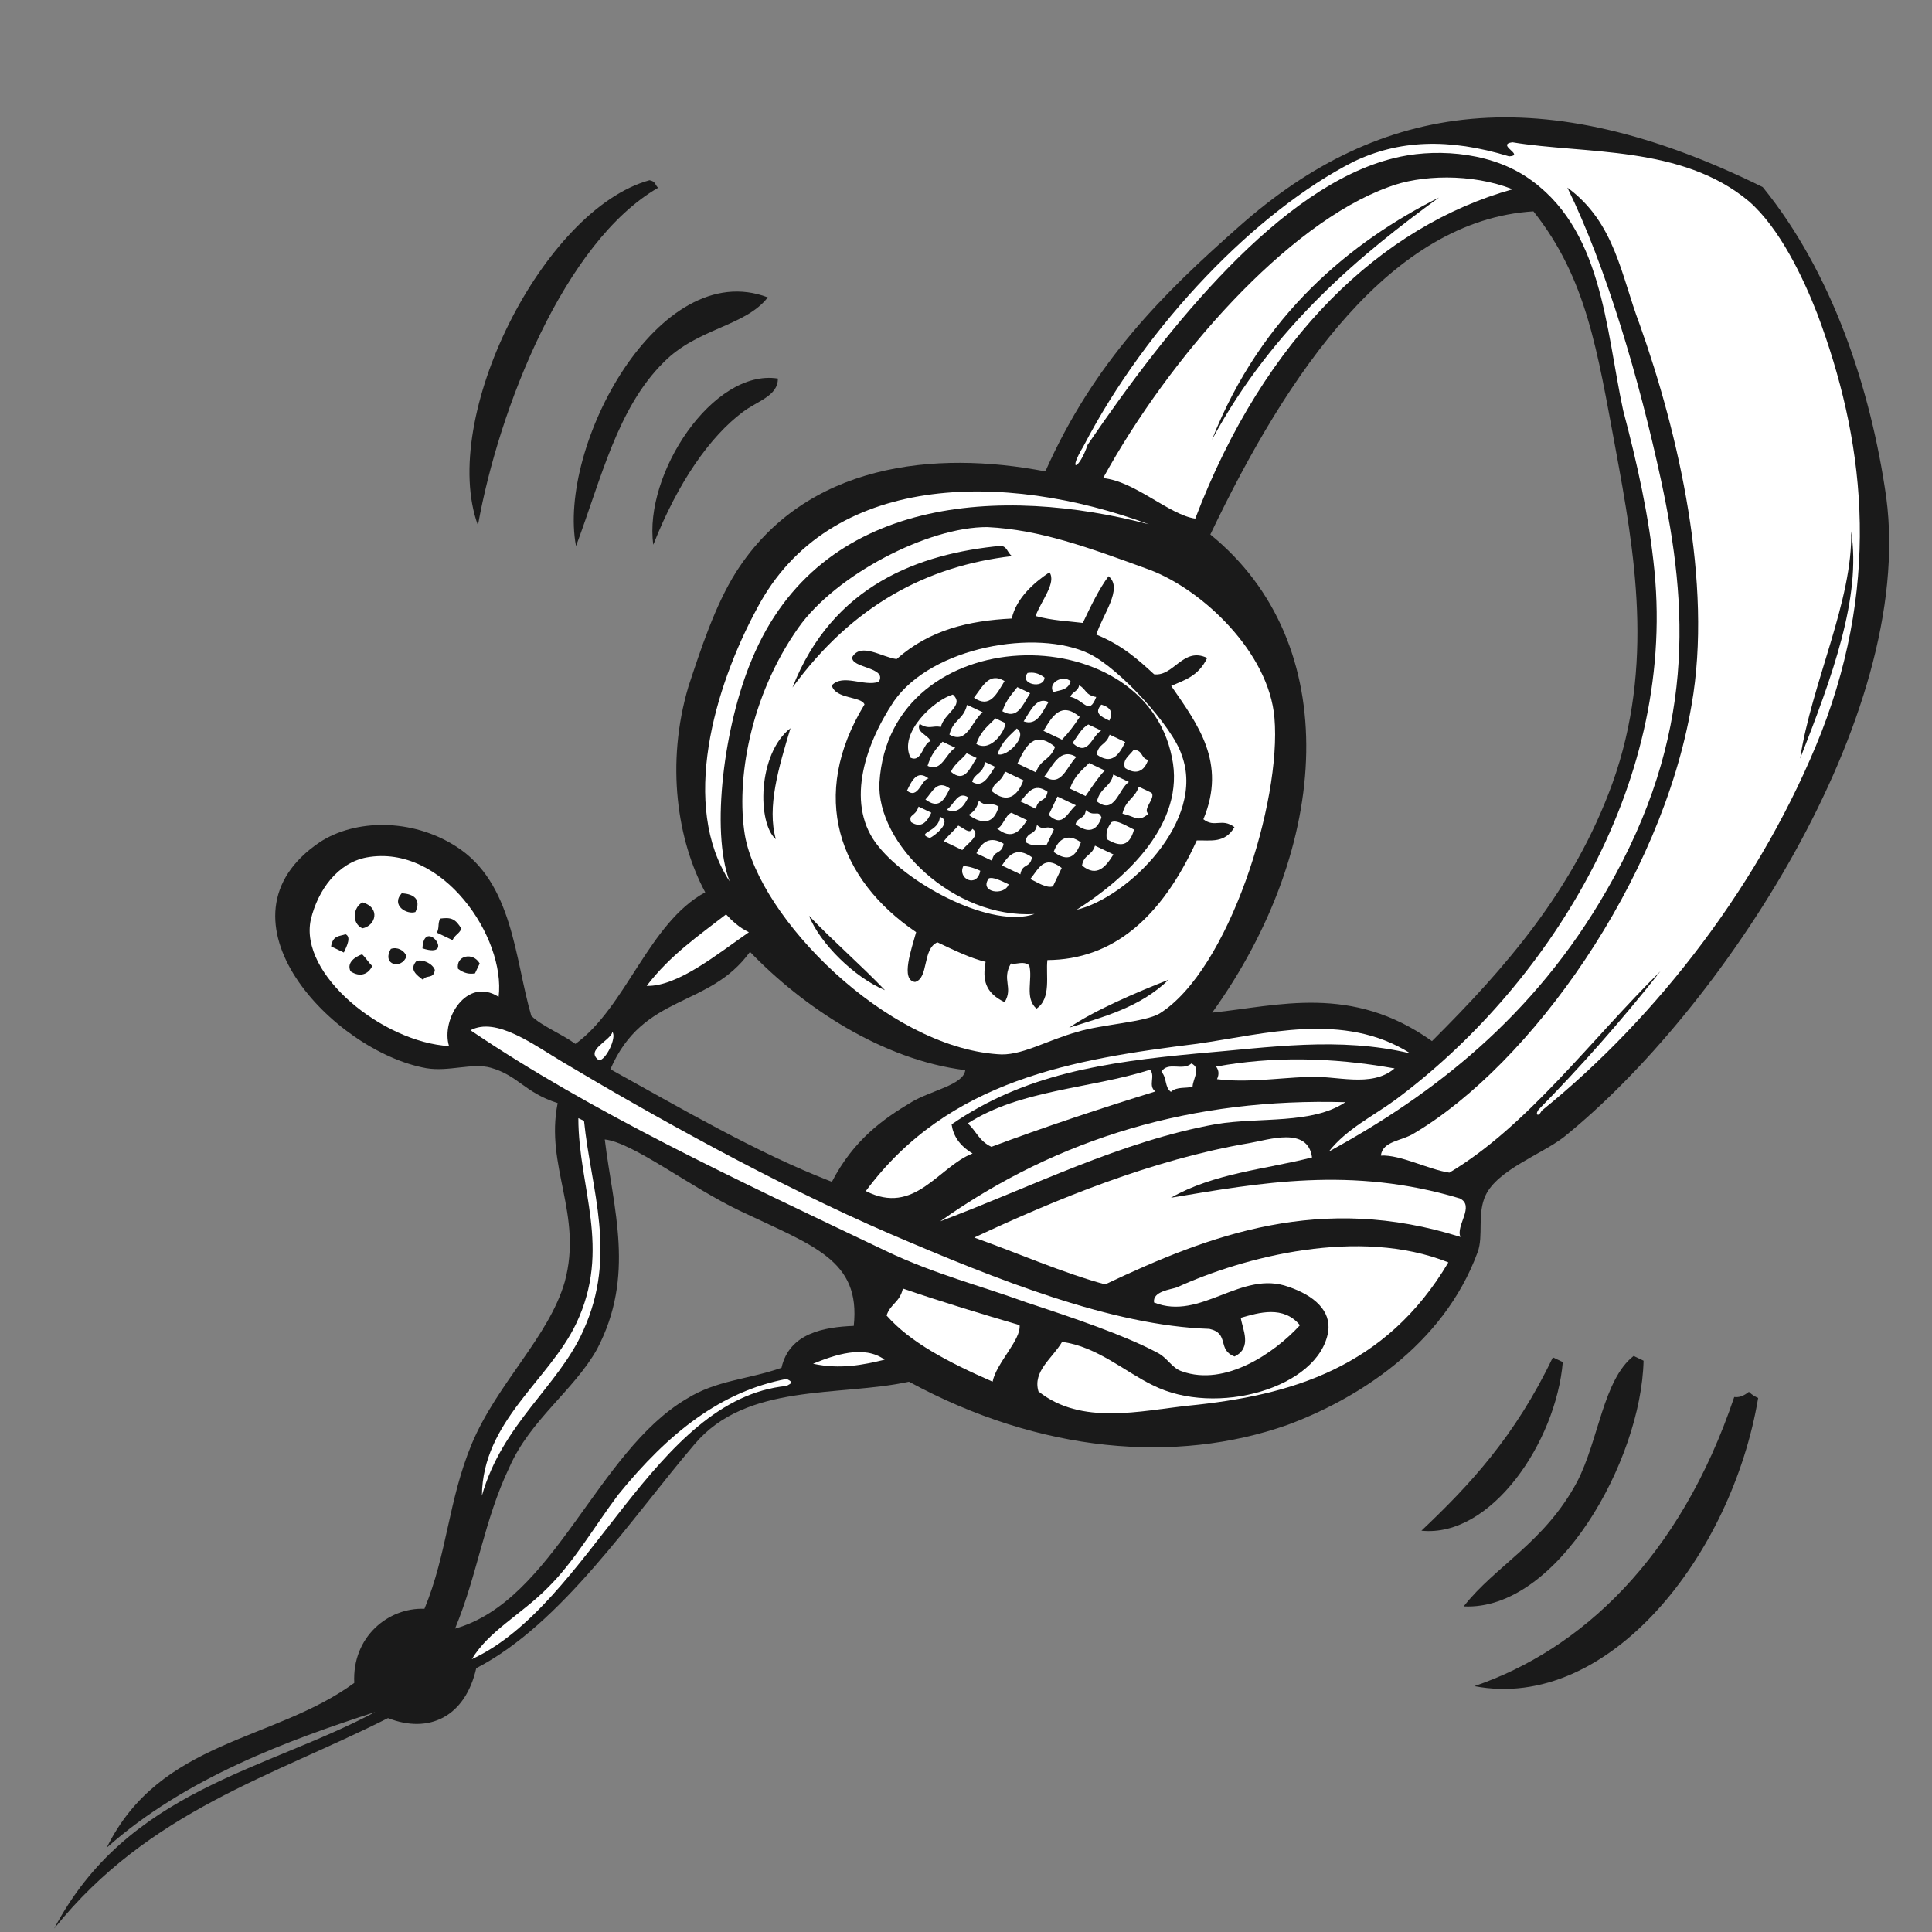 <svg width="150" height="150" viewBox="0 0 150 150" fill="none" xmlns="http://www.w3.org/2000/svg">
<rect x="0" y="0" width="150" height="150" fill="#808080" stroke="none"/>
<g clip-path="url(#clip0)">
<path fill-rule="evenodd" clip-rule="evenodd" d="M111.179 80.832C104.925 76.367 99.231 78.098 94.113 78.621C103.349 65.779 104.396 49.974 93.97 41.498C99.991 28.874 108.047 17.087 119.054 16.408C123.196 21.617 124.018 27.265 125.424 34.807C126.893 42.784 128.489 51.63 125.182 60.832C122.183 69.103 116.849 75.183 111.179 80.832ZM60.676 106.195C58.076 107.11 55.622 107.152 53.305 108.607C46.349 112.7 42.98 124.299 35.331 126.444C37.1 122.168 37.564 118.077 39.553 113.906C41.171 110.231 44.562 107.941 46.353 104.753C49.349 99.04 47.609 93.898 46.955 88.466C49.142 88.701 53.576 92.163 57.431 94.002C63.16 96.734 66.837 97.815 66.285 102.941C63.941 103.036 61.277 103.517 60.676 106.195ZM58.229 73.901C62.297 78.132 68.435 82.273 74.944 83.087C74.803 84.232 72.302 84.656 70.792 85.553C68.528 86.898 66.269 88.516 64.588 91.756C58.76 89.516 52.742 85.972 47.391 83.015C49.946 77.092 55.044 78.311 58.229 73.901ZM146.451 38.638C145.243 30.112 142.226 21.128 136.857 14.524C119.775 6.107 107.207 7.792 96.165 17.617C90.321 22.78 84.971 28.043 81.16 36.6C72.616 34.95 62.543 35.94 57.148 44.416C55.508 47.002 54.378 50.505 53.452 53.297C51.663 59.316 52.601 65.288 54.754 69.279C50.382 71.641 48.604 78.204 44.678 81.047C43.571 80.25 42.087 79.676 41.252 78.874C39.964 74.487 39.844 68.501 35.369 65.692C31.943 63.519 27.58 63.594 24.833 65.383C16.059 71.304 25.868 81.642 33.096 82.933C34.847 83.23 36.688 82.491 38.114 82.902C40.254 83.518 40.717 84.817 43.297 85.644C42.305 90.56 45.27 94.265 43.848 99.515C42.624 103.782 38.605 107.39 36.626 112.105C34.804 116.491 34.724 120.63 32.954 124.906C30.169 124.791 27.324 127.071 27.505 130.661C21.268 135.232 12.426 135.057 8.284 143.456C14.395 138.017 22.411 135.103 29.132 132.919C20.603 137.475 9.885 138.965 4.209 149.732C11.554 140.57 21.212 137.9 30.123 133.392C33.313 134.644 36.123 133.289 36.975 129.519C43.616 126.084 49.017 117.881 53.921 112.135C57.971 107.33 65.141 108.459 70.573 107.277C80.777 112.818 91.323 113.671 99.937 110.638C105.19 108.698 112.036 104.552 114.726 97.211C115.192 95.951 114.666 94.218 115.347 92.791C116.289 90.815 119.702 89.614 121.421 88.278C133.502 78.544 148.703 55.747 146.451 38.638Z" fill="#1A1A1A"/>
<path fill-rule="evenodd" clip-rule="evenodd" d="M51.094 14.579C43.813 18.787 38.726 31.721 37.107 40.785C34.049 32.454 42.181 16.256 50.428 13.992C50.921 14.092 50.816 14.312 51.094 14.579Z" fill="#1A1A1A"/>
<path fill-rule="evenodd" clip-rule="evenodd" d="M59.612 23.088C57.856 25.35 54.149 25.468 51.529 28.126C47.945 31.671 46.69 37.136 44.722 42.396C43.259 34.691 51.145 19.858 59.612 23.088Z" fill="#1A1A1A"/>
<path fill-rule="evenodd" clip-rule="evenodd" d="M89.208 40.708C77.909 37.744 63.683 38.369 58.375 51.198C56.239 56.243 55.149 64.481 56.647 68.43C52.819 62.562 55.419 53.426 58.786 47.217C64.358 36.67 77.94 36.546 89.208 40.708Z" fill="white"/>
<path fill-rule="evenodd" clip-rule="evenodd" d="M60.393 29.39C60.42 30.75 58.737 31.16 57.663 31.995C55.136 33.889 52.643 37.416 50.722 42.294C49.957 36.809 55.358 28.605 60.393 29.39Z" fill="#1A1A1A"/>
<path fill-rule="evenodd" clip-rule="evenodd" d="M68.709 76.879C66.814 74.897 64.705 73.083 62.81 71.101C63.672 73.264 66.343 75.885 68.709 76.879ZM83.007 79.791C85.717 78.928 88.486 78.227 90.734 76.066C88.244 77.034 84.836 78.508 83.007 79.791ZM60.236 65.157C59.532 62.665 60.452 59.601 61.373 56.537C58.794 58.541 58.793 63.93 60.236 65.157ZM77.729 42.375C71.358 42.974 64.642 45.43 61.528 53.377C66.201 46.982 71.978 43.943 78.564 43.177C78.175 42.857 78.222 42.475 77.729 42.375ZM84.069 48.363C82.92 48.22 81.719 48.186 80.403 47.827C80.816 46.677 82.042 45.241 81.48 44.434C80.296 45.216 78.902 46.438 78.552 48.022C75.227 48.188 72.186 48.894 69.613 51.17C68.464 51.026 66.859 49.856 66.172 51.011C66.026 51.884 68.916 51.78 68.23 52.935C67.092 53.336 65.434 52.276 64.58 53.216C64.874 54.299 66.888 54.047 67.119 54.696C62.788 61.793 65.1 68.285 71.129 72.374C70.773 73.686 69.894 76.097 71.042 76.24C72.128 75.949 71.591 73.672 72.781 73.162C74.103 73.793 75.425 74.423 76.521 74.677C76.276 76.042 76.46 77.073 78.002 77.808C78.689 76.653 77.749 76.071 78.488 74.806C78.981 74.906 79.411 74.573 79.909 74.945C80.204 76.029 79.523 77.456 80.468 78.311C81.652 77.528 81.179 75.685 81.32 74.54C86.338 74.508 90.148 71.34 92.918 65.25C94.008 65.231 95.105 65.485 95.843 64.22C94.846 63.475 94.317 64.301 93.43 63.608C95.252 59.222 93.011 56.266 90.932 53.254C91.959 52.8 93.044 52.51 93.725 51.083C91.852 50.189 91.136 52.542 89.604 52.351C88.382 51.229 87.159 50.107 85.123 49.27C85.584 47.738 87.234 45.696 86.069 44.736C85.325 45.729 84.697 47.046 84.069 48.363ZM89.278 44.246C93.401 45.808 98.518 50.674 98.947 55.729C99.513 62.197 95.411 75.332 90.023 78.691C88.89 79.364 85.566 79.529 83.668 80.106C81.172 80.802 79.233 82.033 77.429 81.847C68.796 81.232 58.94 71.276 57.829 64.817C57.144 60.583 58.214 54.087 61.981 48.742C64.898 44.609 72.08 40.893 76.664 40.923C80.759 41.126 84.442 42.478 89.278 44.246Z" fill="white"/>
<path fill-rule="evenodd" clip-rule="evenodd" d="M83.123 52.897C82.919 53.609 82.263 53.565 81.776 53.737C81.324 52.983 82.566 52.363 83.123 52.897Z" fill="white"/>
<path fill-rule="evenodd" clip-rule="evenodd" d="M83.784 53.213C84.335 53.476 84.235 53.967 85.111 54.115C84.541 55.595 84.189 54.349 83.092 54.096C83.302 53.657 83.685 53.705 83.784 53.213Z" fill="white"/>
<path fill-rule="evenodd" clip-rule="evenodd" d="M81.098 52.606C81.062 53.532 79.09 53.13 79.782 52.247C80.217 52.185 80.6 52.233 81.098 52.606Z" fill="white"/>
<path fill-rule="evenodd" clip-rule="evenodd" d="M85.505 54.707C86.218 54.913 86.444 55.29 86.13 55.949C85.469 55.633 84.918 55.37 85.505 54.707Z" fill="white"/>
<path fill-rule="evenodd" clip-rule="evenodd" d="M77.994 52.876C77.36 53.921 76.837 55.019 75.619 54.169C76.363 53.176 76.835 52.188 77.994 52.876Z" fill="white"/>
<path fill-rule="evenodd" clip-rule="evenodd" d="M78.985 53.349C79.316 53.506 79.646 53.664 79.977 53.822C79.395 54.757 78.982 55.907 77.823 55.219C78.131 54.289 78.613 53.845 78.985 53.349Z" fill="white"/>
<path fill-rule="evenodd" clip-rule="evenodd" d="M81.409 54.506C80.88 55.331 80.519 56.372 79.475 56.009C80.056 55.073 80.528 54.085 81.409 54.506Z" fill="white"/>
<path fill-rule="evenodd" clip-rule="evenodd" d="M83.833 55.661C83.356 56.377 82.984 56.874 82.45 57.427C82.009 57.217 81.458 56.954 81.017 56.744C81.704 55.589 82.39 54.434 83.833 55.661Z" fill="white"/>
<path fill-rule="evenodd" clip-rule="evenodd" d="M84.499 56.249C84.83 56.407 85.16 56.564 85.491 56.722C84.736 57.17 84.496 58.807 83.273 57.685C83.645 57.189 83.96 56.53 84.499 56.249Z" fill="white"/>
<path fill-rule="evenodd" clip-rule="evenodd" d="M86.152 57.037C86.592 57.247 86.923 57.405 87.363 57.615C86.84 58.713 86.253 59.376 85.146 58.578C85.292 57.705 85.895 57.858 86.152 57.037Z" fill="white"/>
<path fill-rule="evenodd" clip-rule="evenodd" d="M88.03 58.202C88.796 58.298 88.534 58.847 89.137 59C88.828 59.931 88.178 60.16 87.349 59.629C87.118 58.98 87.658 58.699 88.03 58.202Z" fill="white"/>
<path fill-rule="evenodd" clip-rule="evenodd" d="M73.978 53.925C74.923 54.78 73.298 55.352 73.047 56.445C72.444 56.292 72.124 56.679 71.405 56.201C71.091 56.86 72.077 57.061 72.25 57.548C71.653 57.667 71.575 59.247 70.694 58.826C69.728 56.883 72.568 54.33 73.978 53.925Z" fill="white"/>
<path fill-rule="evenodd" clip-rule="evenodd" d="M75.085 54.723C75.525 54.933 75.856 55.091 76.296 55.301C75.437 55.969 75.092 57.825 73.713 57.033C74.016 55.83 74.781 55.926 75.085 54.723Z" fill="white"/>
<path fill-rule="evenodd" clip-rule="evenodd" d="M77.288 55.773C77.508 55.878 77.728 55.983 78.059 56.141C78.07 56.685 76.96 58.446 75.8 57.758C76.161 56.718 76.753 56.327 77.288 55.773Z" fill="white"/>
<path fill-rule="evenodd" clip-rule="evenodd" d="M78.941 56.561C79.88 57.144 78.114 58.862 77.453 58.546C77.814 57.506 78.406 57.115 78.941 56.561Z" fill="white"/>
<path fill-rule="evenodd" clip-rule="evenodd" d="M81.915 57.981C81.554 59.021 80.788 58.925 80.427 59.966C79.987 59.756 79.436 59.493 78.995 59.283C79.623 57.966 80.252 56.648 81.915 57.981Z" fill="white"/>
<path fill-rule="evenodd" clip-rule="evenodd" d="M83.568 58.769C82.818 59.49 82.416 61.184 81.088 60.281C81.78 59.399 82.298 58.029 83.568 58.769Z" fill="white"/>
<path fill-rule="evenodd" clip-rule="evenodd" d="M84.559 59.242C85 59.452 85.331 59.609 85.771 59.819C85.237 60.373 84.708 61.199 84.283 61.805C83.843 61.594 83.512 61.437 83.072 61.227C83.433 60.186 84.025 59.795 84.559 59.242Z" fill="white"/>
<path fill-rule="evenodd" clip-rule="evenodd" d="M86.432 60.134C86.873 60.345 87.203 60.502 87.644 60.712C86.837 61.271 86.55 63.29 85.165 62.225C85.415 61.132 86.234 61.118 86.432 60.134Z" fill="white"/>
<path fill-rule="evenodd" clip-rule="evenodd" d="M88.415 61.081C88.746 61.239 89.076 61.396 89.407 61.554C89.743 61.984 88.668 62.819 89.167 63.191C88.307 63.859 88.244 63.425 87.148 63.171C87.399 62.078 88.106 62.012 88.415 61.081Z" fill="white"/>
<path fill-rule="evenodd" clip-rule="evenodd" d="M85.517 63.471C85.156 64.511 84.506 64.74 83.509 63.995C83.66 63.394 84.211 63.656 84.305 62.893C84.971 63.48 85.285 62.822 85.517 63.471Z" fill="white"/>
<path fill-rule="evenodd" clip-rule="evenodd" d="M88.045 64.408C87.69 65.721 86.982 65.787 85.933 65.152C85.869 64.718 85.916 64.336 86.288 63.84C86.666 63.615 87.384 64.093 88.045 64.408Z" fill="white"/>
<path fill-rule="evenodd" clip-rule="evenodd" d="M73.178 57.586C73.509 57.744 73.84 57.901 74.17 58.059C73.415 58.507 73.117 59.982 72.016 59.457C72.272 58.636 72.644 58.14 73.178 57.586Z" fill="white"/>
<path fill-rule="evenodd" clip-rule="evenodd" d="M75.051 58.48C75.271 58.585 75.492 58.69 75.822 58.848C75.293 59.673 74.88 60.823 73.825 59.916C74.139 59.258 74.679 58.976 75.051 58.48Z" fill="white"/>
<path fill-rule="evenodd" clip-rule="evenodd" d="M76.483 59.162C76.703 59.267 76.924 59.372 77.254 59.53C76.778 60.246 76.306 61.233 75.477 60.703C75.681 59.992 76.285 60.145 76.483 59.162Z" fill="white"/>
<path fill-rule="evenodd" clip-rule="evenodd" d="M78.025 59.898C78.466 60.109 79.017 60.371 79.458 60.582C78.992 61.842 78.185 62.4 77.02 61.44C77.114 60.676 77.717 60.829 78.025 59.898Z" fill="white"/>
<path fill-rule="evenodd" clip-rule="evenodd" d="M81.331 61.475C81.185 62.349 80.576 61.923 80.43 62.797C79.989 62.587 79.659 62.429 79.218 62.219C79.752 61.665 80.224 60.678 81.331 61.475Z" fill="white"/>
<path fill-rule="evenodd" clip-rule="evenodd" d="M82.101 61.842C82.542 62.052 83.093 62.315 83.534 62.525C82.889 63.026 82.533 64.339 81.421 63.269C81.63 62.83 81.84 62.391 82.101 61.842Z" fill="white"/>
<path fill-rule="evenodd" clip-rule="evenodd" d="M85.015 65.657C85.456 65.867 86.006 66.13 86.447 66.34C85.866 67.276 85.174 68.159 84.009 67.199C84.155 66.325 84.759 66.478 85.015 65.657Z" fill="white"/>
<path fill-rule="evenodd" clip-rule="evenodd" d="M81.826 64.406C81.616 64.846 81.459 65.175 81.25 65.614C80.646 65.461 80.327 65.847 79.608 65.37C79.754 64.496 80.363 64.921 80.509 64.048C81.065 64.583 81.217 63.981 81.826 64.406Z" fill="white"/>
<path fill-rule="evenodd" clip-rule="evenodd" d="M83.919 65.404C83.505 66.554 82.913 66.945 81.806 66.148C82.167 65.107 82.922 64.659 83.919 65.404Z" fill="white"/>
<path fill-rule="evenodd" clip-rule="evenodd" d="M77.535 62.629C77.179 63.941 76.309 64.065 75.202 63.267C75.579 63.043 75.846 62.766 75.998 62.165C76.664 62.752 76.926 62.203 77.535 62.629Z" fill="white"/>
<path fill-rule="evenodd" clip-rule="evenodd" d="M78.526 63.101C78.967 63.312 79.297 63.469 79.738 63.679C79.209 64.505 78.57 65.278 77.405 64.318C77.84 64.256 78.038 63.273 78.526 63.101Z" fill="white"/>
<path fill-rule="evenodd" clip-rule="evenodd" d="M72.09 60.435C71.492 60.554 71.305 62.081 70.418 61.389C70.784 60.62 71.203 59.742 72.09 60.435Z" fill="white"/>
<path fill-rule="evenodd" clip-rule="evenodd" d="M73.743 61.223C73.271 62.211 72.847 62.817 71.85 62.072C72.385 61.519 72.746 60.478 73.743 61.223Z" fill="white"/>
<path fill-rule="evenodd" clip-rule="evenodd" d="M75.174 61.907C74.808 62.675 74.273 63.229 73.502 62.861C74.094 62.469 74.345 61.377 75.174 61.907Z" fill="white"/>
<path fill-rule="evenodd" clip-rule="evenodd" d="M82.431 67.389C82.222 67.828 81.96 68.377 81.75 68.816C81.263 68.987 80.544 68.51 79.993 68.247C80.632 67.474 81.046 66.324 82.431 67.389Z" fill="white"/>
<path fill-rule="evenodd" clip-rule="evenodd" d="M75.496 64.351C76.215 64.828 75.083 65.501 74.711 65.997C74.27 65.787 73.719 65.524 73.279 65.314C73.651 64.818 74.08 64.484 74.4 64.097C74.841 64.308 75.287 64.79 75.496 64.351Z" fill="white"/>
<path fill-rule="evenodd" clip-rule="evenodd" d="M77.919 65.507C77.773 66.38 77.165 65.955 77.019 66.829C76.578 66.618 76.247 66.461 75.807 66.251C76.225 65.372 76.87 64.871 77.919 65.507Z" fill="white"/>
<path fill-rule="evenodd" clip-rule="evenodd" d="M80.123 66.558C79.977 67.431 79.368 67.006 79.222 67.88C78.781 67.669 78.231 67.407 77.79 67.197C78.319 66.371 78.906 65.708 80.123 66.558Z" fill="white"/>
<path fill-rule="evenodd" clip-rule="evenodd" d="M71.315 62.626C71.646 62.783 71.976 62.941 72.307 63.099C71.993 63.757 71.568 64.364 70.739 63.833C70.508 63.184 71.059 63.447 71.315 62.626Z" fill="white"/>
<path fill-rule="evenodd" clip-rule="evenodd" d="M72.968 63.414C74.012 63.777 72.508 64.946 72.183 65.061C71.028 64.645 72.937 64.612 72.968 63.414Z" fill="white"/>
<path fill-rule="evenodd" clip-rule="evenodd" d="M109.507 81.786C103.915 80.467 98.641 81.32 92.867 81.8C85.788 82.465 79.532 83.389 73.882 87.296C74.009 88.165 74.46 88.92 75.51 89.555C72.857 90.58 71.024 94.422 67.221 92.473C73.649 83.817 83.328 82.235 92.961 81.036C98.183 80.293 104.313 78.501 109.507 81.786Z" fill="white"/>
<path fill-rule="evenodd" clip-rule="evenodd" d="M76.107 67.607C75.861 68.972 74.319 68.236 74.79 67.248C75.063 67.244 75.556 67.344 76.107 67.607Z" fill="white"/>
<path fill-rule="evenodd" clip-rule="evenodd" d="M78.31 68.658C78.002 69.588 75.977 69.296 76.773 68.194C77.099 68.079 77.649 68.342 78.31 68.658Z" fill="white"/>
<path fill-rule="evenodd" clip-rule="evenodd" d="M108.275 82.951C106.451 84.506 103.703 83.465 101.469 83.612C99.125 83.707 96.786 84.073 94.489 83.786C94.698 83.347 94.583 83.022 94.415 82.808C98.709 82.026 103.293 82.056 108.275 82.951Z" fill="white"/>
<path fill-rule="evenodd" clip-rule="evenodd" d="M104.454 85.574C101.87 87.306 97.822 86.722 94.45 87.27C87.057 88.594 80.252 92.086 72.997 94.823C82.195 88.297 92.718 85.231 104.454 85.574Z" fill="white"/>
<path fill-rule="evenodd" clip-rule="evenodd" d="M92.501 82.567C93.272 82.935 92.632 83.708 92.591 84.362C92.103 84.534 91.39 84.329 90.908 84.772C90.409 84.4 90.614 83.689 90.167 83.206C90.697 82.381 91.804 83.178 92.501 82.567Z" fill="white"/>
<path fill-rule="evenodd" clip-rule="evenodd" d="M113.333 93.043C114.544 93.621 112.993 95.172 113.392 96.036C102.577 92.629 94.02 95.824 85.806 99.721C82.57 98.851 78.992 97.279 75.64 96.084C81.91 93.146 89.485 90.022 96.989 88.751C98.457 88.508 101.545 87.42 101.866 89.864C98.175 90.799 94.253 91.084 90.909 92.992C97.814 91.839 104.935 90.519 113.333 93.043Z" fill="white"/>
<path fill-rule="evenodd" clip-rule="evenodd" d="M89.291 83.058C89.737 83.54 89.098 84.313 89.707 84.738C85.423 86.064 81.088 87.499 76.972 89.039C75.981 88.566 75.802 87.807 75.135 87.22C79.229 84.591 84.52 84.555 89.291 83.058Z" fill="white"/>
<path fill-rule="evenodd" clip-rule="evenodd" d="M136.503 108.541C134.456 120.769 124.879 132.91 114.473 130.911C122.709 128.102 130.423 121.002 134.646 108.464C135.029 108.511 135.354 108.397 135.784 108.063C136.062 108.33 136.282 108.436 136.503 108.541Z" fill="#1A1A1A"/>
<path fill-rule="evenodd" clip-rule="evenodd" d="M56.37 70.993C56.816 71.476 57.373 72.01 58.144 72.378C55.722 74.053 52.609 76.61 50.208 76.543C52.015 74.171 54.221 72.663 56.37 70.993Z" fill="white"/>
<path fill-rule="evenodd" clip-rule="evenodd" d="M112.45 98.012C107.595 106.207 100.218 108.347 92.269 109.137C88.567 109.527 83.953 110.695 80.626 108.03C80.158 106.459 81.72 105.453 82.458 104.188C85.138 104.523 87.416 106.553 89.509 107.551C94.414 110.025 102.389 107.766 103.12 103.398C103.36 101.761 102.027 100.586 100.049 99.912C96.367 98.56 93.229 102.588 89.599 101.126C89.472 100.257 90.888 100.124 91.375 99.952C96.565 97.577 105.521 95.246 112.45 98.012Z" fill="white"/>
<path fill-rule="evenodd" clip-rule="evenodd" d="M113.64 124.72C116.086 121.575 119.924 119.767 122.448 115.042C124.129 111.802 124.471 107.114 126.835 105.277C127.055 105.383 127.276 105.488 127.606 105.645C127.434 113.378 120.903 125.085 113.64 124.72Z" fill="#1A1A1A"/>
<path fill-rule="evenodd" clip-rule="evenodd" d="M120.563 105.385C120.784 105.49 121.004 105.595 121.335 105.753C120.804 111.968 115.77 119.403 110.358 118.842C114.053 115.35 117.631 111.532 120.563 105.385Z" fill="#1A1A1A"/>
<path fill-rule="evenodd" clip-rule="evenodd" d="M100.928 102.891C98.952 105.047 95.131 107.671 91.779 106.477C90.956 106.219 90.667 105.407 89.786 104.987C87.304 103.669 83.349 102.321 79.725 101.131C76.152 99.831 72.533 98.914 68.787 97.127C57.11 91.557 45.931 86.359 36.528 79.988C38.526 78.92 41.406 81.102 43.725 82.478C50.462 86.5 60.173 91.94 69.143 95.814C77.452 99.374 86.307 102.923 93.896 103.174C95.485 103.528 94.474 104.798 95.848 105.318C97.253 104.641 96.46 103.185 96.334 102.316C97.744 101.911 99.642 101.334 100.928 102.891Z" fill="white"/>
<path fill-rule="evenodd" clip-rule="evenodd" d="M47.551 80.127C47.887 80.557 47.05 82.313 46.504 82.322C45.397 81.525 47.347 80.838 47.551 80.127Z" fill="white"/>
<path fill-rule="evenodd" clip-rule="evenodd" d="M79.159 102.883C79.291 104.024 77.363 105.799 77.065 107.274C73.598 105.755 70.675 104.226 68.833 102.135C69.142 101.204 69.85 101.137 70.101 100.044C73.122 101.081 76.196 102.009 79.159 102.883Z" fill="white"/>
<path fill-rule="evenodd" clip-rule="evenodd" d="M44.903 86.814C45.013 86.866 45.234 86.971 45.344 87.024C45.888 92.404 47.953 97.431 45.288 103.301C43.356 107.635 38.995 110.54 37.416 116.12C37.464 110.349 42.637 107.157 44.732 102.767C47.507 96.949 44.902 92.203 44.903 86.814Z" fill="white"/>
<path fill-rule="evenodd" clip-rule="evenodd" d="M68.683 105.567C67 105.977 65.207 106.334 63.125 105.88C64.802 105.198 67.078 104.397 68.683 105.567Z" fill="white"/>
<path fill-rule="evenodd" clip-rule="evenodd" d="M61.075 107.059C61.736 107.374 61.301 107.436 61.086 107.603C50.74 108.597 45.823 124.577 36.633 128.817C37.953 126.617 40.438 125.377 42.523 123.273C44.556 121.278 46.138 118.529 47.998 116.048C51.938 111.19 56.02 108.017 61.075 107.059Z" fill="white"/>
<path fill-rule="evenodd" clip-rule="evenodd" d="M139.764 58.894C142.255 52.536 144.532 46.346 143.72 41.243C143.882 46.575 140.63 53.109 139.764 58.894ZM128.91 75.411C123.56 80.674 118.568 87.455 112.529 91.043C110.887 90.799 108.737 89.638 107.211 89.719C107.351 88.573 108.825 88.602 109.795 87.987C118.852 82.606 128.989 68.442 131.333 54.738C132.999 45.292 130.311 33.634 127.305 25.194C125.865 21.408 125.4 17.279 121.691 14.566C124.705 20.72 127.282 29.495 128.966 37.304C131.071 47.067 131.707 57.072 124.747 69.113C119.107 78.954 111.208 85.023 103.167 89.407C104.55 87.641 106.658 86.625 108.324 85.399C119.829 76.873 130.101 61.291 128.452 44.336C128.04 40.097 127.082 35.867 126.02 31.857C124.635 25.403 124.425 17.622 118.454 13.696C115.359 11.681 111.1 11.536 108.17 12.294C99.429 14.458 90.753 25.276 84.446 34.529C83.776 36.501 82.854 36.734 84.121 34.644C89.059 25.142 97.558 16.395 105.065 12.565C108.577 10.871 112.448 10.696 117.168 12.139C118.422 12.063 116.114 11.232 117.419 11.046C123.057 11.984 130.572 11.256 135.788 15.631C138.175 17.713 139.998 21.547 141.091 24.358C144.664 33.878 146.135 44.686 141.414 56.851C136.845 68.416 128.709 78.953 119.689 86.239C119.427 86.787 119.149 86.52 119.469 86.133C122.623 82.922 125.825 79.329 128.91 75.411Z" fill="white"/>
<path fill-rule="evenodd" clip-rule="evenodd" d="M83.587 70.635C87.466 68.174 92.073 63.903 90.988 58.804C88.804 47.791 69.06 48.075 68.278 60.773C68.045 65.513 74.054 71.343 80.32 70.963C77.07 72.108 70.675 68.788 68.213 65.727C65.641 62.614 67.022 58.018 69.406 54.439C72.376 50.196 80.477 48.805 84.553 50.749C86.867 51.853 91.049 56.408 91.749 58.628C93.651 63.712 87.551 69.696 83.587 70.635Z" fill="white"/>
<path fill-rule="evenodd" clip-rule="evenodd" d="M94.095 34.146C98.881 25.245 105.915 19.572 111.722 15.335C104.97 18.717 97.937 24.39 94.095 34.146ZM117.438 14.693C107.292 17.534 98.19 26.128 92.799 40.265C90.775 39.973 88.103 37.351 85.644 37.121C90.802 27.724 99.924 17.388 107.778 14.532C110.268 13.564 114.248 13.441 117.438 14.693Z" fill="white"/>
<path fill-rule="evenodd" clip-rule="evenodd" d="M27.216 75.413C27.935 75.891 28.585 75.662 28.9 75.003C28.621 74.736 28.396 74.359 28.117 74.091C27.63 74.263 26.875 74.712 27.216 75.413ZM25.705 73.48C26.035 73.637 26.366 73.795 26.696 73.953C26.958 73.404 27.272 72.745 26.831 72.535C26.344 72.707 25.851 72.606 25.705 73.48ZM32.329 74.618C31.742 75.281 32.351 75.706 32.849 76.079C33.059 75.64 33.667 76.065 33.761 75.301C33.588 74.814 32.816 74.446 32.329 74.618ZM30.346 73.672C29.608 74.937 31.197 75.291 31.558 74.25C31.384 73.763 30.834 73.501 30.346 73.672ZM35.56 75.216C36.058 75.588 36.441 75.636 36.876 75.574C36.981 75.355 37.086 75.135 37.243 74.806C36.733 73.889 35.376 74.185 35.56 75.216ZM32.8 73.63C35.491 74.509 32.914 71.124 32.8 73.63V73.63ZM28.132 72.077C29.165 71.896 29.573 70.474 28.146 70.063C27.444 70.401 27.25 71.657 28.132 72.077ZM34.172 71.32C33.963 71.759 34.131 71.974 33.922 72.413C34.362 72.623 34.693 72.781 35.133 72.991C35.343 72.552 35.615 72.547 35.825 72.108C35.373 71.354 35.043 71.196 34.172 71.32ZM31.187 69.357C30.333 70.297 31.602 71.038 32.253 70.809C32.724 69.821 32.115 69.396 31.187 69.357ZM38.713 77.394C36.226 75.803 34.22 79.158 34.862 81.216C29.727 80.923 23.184 75.646 24.135 71.383C24.689 69.088 26.23 66.993 28.458 66.573C34.383 65.492 39.276 72.811 38.713 77.394Z" fill="white"/>
</g>
<defs>
<clipPath id="clip0">
<rect width="150" height="150" fill="white"/>
</clipPath>
</defs>
</svg>

